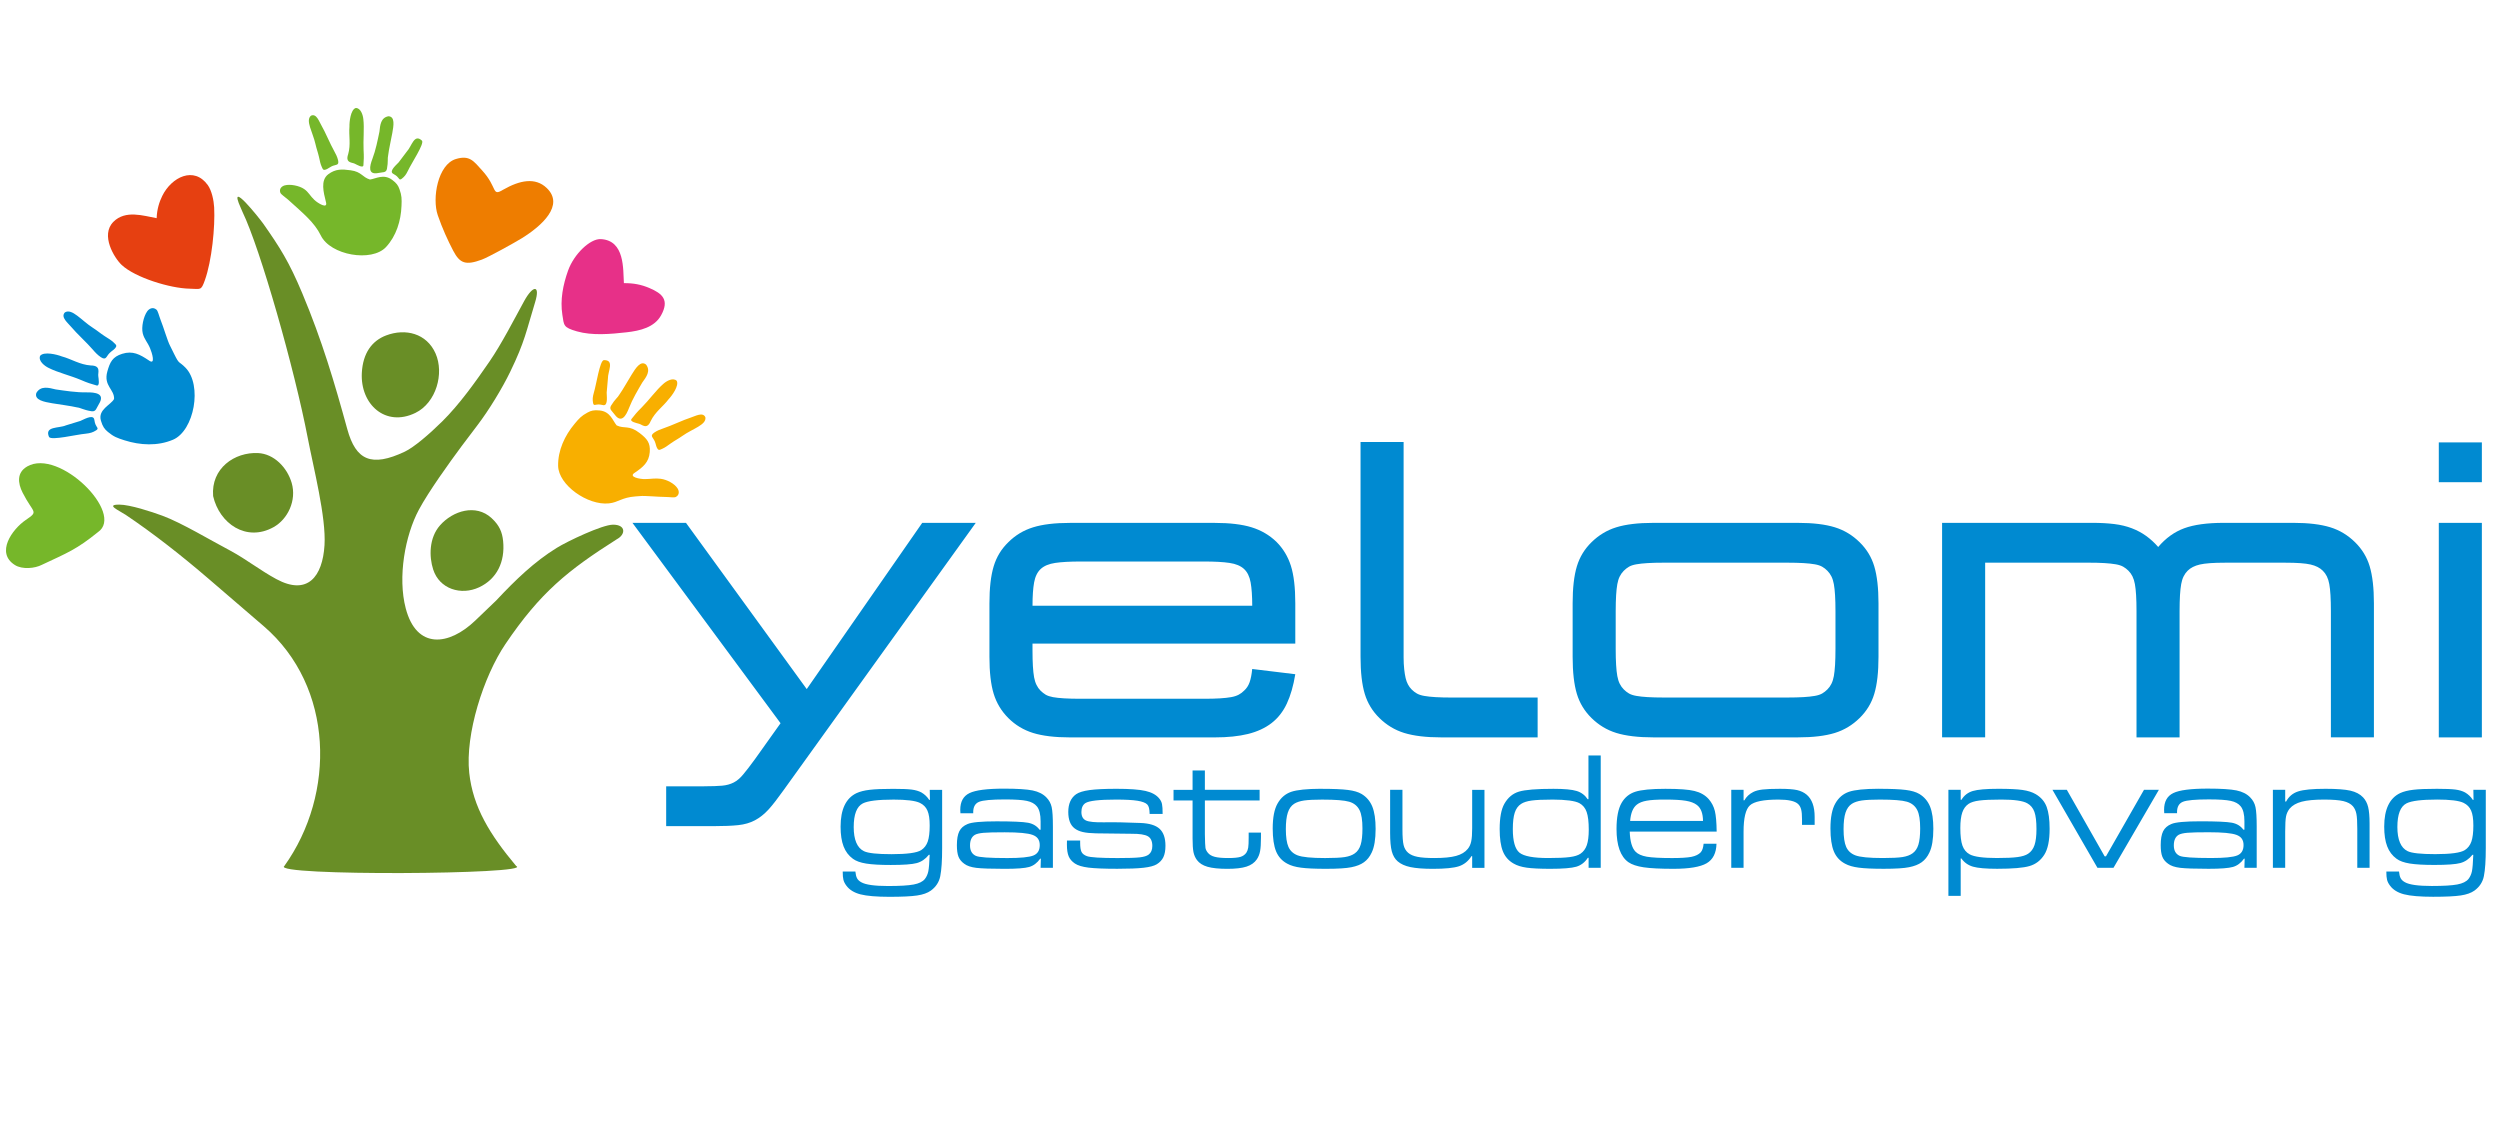 <?xml version="1.0" encoding="UTF-8"?><svg id="a" xmlns="http://www.w3.org/2000/svg" viewBox="0 0 1282.93 587.24"><defs><style>.b{fill:#f8af00;}.b,.c,.d,.e,.f,.g,.h{fill-rule:evenodd;}.c{fill:#76b72a;}.d{fill:#e64011;}.e{fill:#ee7d00;}.f{fill:#e73088;}.g{fill:#008ad1;}.h{fill:#698e26;}</style></defs><path class="g" d="M58.53,204.76c-1.61,3.06-8.44,5.38-6.73,11.15,.9,3.04,1.81,4.27,3.57,5.74,3.01,2.49,4.75,3.1,8.49,4.3,8.07,2.58,17.01,3.05,24.9-.29,10.94-4.64,15.19-28.04,6.41-36.99-3.45-3.52-3.01-1.36-5.73-6.85l-2.23-4.5c-1.14-2.08-3.41-9.74-4.73-12.96-.94-2.42-1.41-4.81-2.22-5.48-1.86-1.54-3.77-.44-4.72,.89-1.9,2.65-3.09,8.13-2.28,11.33,.78,3.05,2.39,4.4,3.72,7.55,.99,2.29,3.1,9.07-.67,6.26-4.53-3.03-8.21-5.05-13.62-3.34-4.93,1.55-6.26,4.2-7.62,9.09-2.06,7.36,3.74,9.18,3.46,14.12h0Zm-39.87-3.12c2.22-3.81,6.3-2.7,9.93-1.8,4.79,.69,10.55,1.6,15.78,1.51,4.54-.07,9.71,.57,6.43,5.93-1.35,2.12-1.48,4.15-3.9,3.75-4.21-.69-5.44-1.76-7.38-1.97-3.15-.75-9.17-1.51-12.76-2.12-4.01-.69-9.3-1.61-8.11-5.3h0Zm37.64-20.54c-1.88,1.82-1.74,4-4.51,2.22-1.58-1.02-3.02-2.55-4.18-3.92-2.75-3.24-8.61-8.64-10.92-11.47-1.74-2.13-5.79-5.18-3.36-7.63,3.66-2.2,8.48,4.19,14.28,7.89,2.36,1.51,3.79,2.81,6.14,4.33,2.17,1.4,3.33,2.03,4.59,3.25,1.3,1.26,1.93,1.61,.57,3.12-.7,.78-1.57,1.2-2.6,2.21h0Zm-35.71,1.51c1.89-2.38,8.65-.68,11.12,.29,4.97,1.33,9.18,4.25,14.93,4.65,5.43,.05,3.5,3.78,3.79,5.42,.15,1.4,.92,5.36-.9,4.83-3.34-.98-4.17-1.17-8.1-2.85-4.95-2.11-11.92-3.82-16.44-6.13-2.12-1-5.46-3.59-4.4-6.21h0Zm4.56,41.61c-2.41-5.61,5-4.32,8.7-5.94l7.35-2.26c1.34-.49,6.28-3.51,7.09-1.03,.33,1.01,.16,1.41,.7,2.79,.62,1.58,1.91,2.07,.32,3.07-1.65,1.05-2.97,1.46-5.39,1.72-4.59,.37-17.65,3.63-18.76,1.66Z"/><path class="h" d="M213.19,211.88c10.65-5.19,14.87-20.27,10.31-30.53-4.58-10.32-15.46-12.96-25.33-9.23-7.29,2.76-11.95,9.06-12.49,19.22-.86,16.15,12.14,28.03,27.51,20.54Z"/><path class="f" d="M320.17,145.31c-.47-7.12,.58-21.98-11.88-22.61-5.41-.27-13.74,7.64-16.77,16.15-2.63,7.39-4.11,15.05-2.94,22.64,.86,5.54,.41,6.52,7.46,8.55,7.87,2.27,17.35,1.4,25.49,.49,7.08-.79,14.34-2.58,17.73-8.73,4.37-7.92,.61-11.16-5.96-13.97-4.22-1.81-8.21-2.56-13.13-2.53Z"/><path class="e" d="M224.65,110.44c2.33,6.77,5.13,12.88,7.93,18.24,3.44,6.57,6.43,7.57,14.66,4.56,3.4-1.24,16.81-8.68,20.44-10.92,10.46-6.46,22.07-17,12.91-25.81-5.88-5.66-13.87-4.02-22.37,.84-6.04,3.67-2.7-1.03-10.85-9.94-4.29-4.69-6.32-7.96-13.44-5.8-9.25,2.81-12.28,20.13-9.28,28.83Z"/><path class="c" d="M13.89,239.4c16.52-9.61,50.26,24.17,36.4,33.65-10.98,8.89-15.56,10.58-28.83,16.81-3.58,1.84-9.98,2.49-13.8,.1-10.07-6.29-1.39-18.36,5.5-23.08,6.96-4.76,3.99-3.17-1.53-14.01-2.58-5.06-3.01-10.39,2.27-13.46Z"/><path class="d" d="M80.39,111.96c-6.98-1.27-16.02-4.29-22.16,1.84-6.86,6.85,.49,18.66,4.19,22.14,6.95,6.54,25,12.03,34.82,12.2,5.81,.1,5.91,1.21,7.9-4.36,3.56-9.93,5.31-27.45,4.76-37.4-.19-3.52-1.24-8.58-3.26-11.39-7.09-9.87-18.59-4.13-23.36,5.52-1.55,3.14-2.74,6.92-2.89,11.44Z"/><path class="h" d="M109.37,254.58c3.2,14.07,17.02,23.74,31.04,15.92,7.28-4.07,11.89-13.71,9.28-22.66-2.34-8.01-9.14-14.95-17.25-15.34-12.06-.58-24.22,7.82-23.07,22.08Z"/><path class="h" d="M258.19,277.67c-.46-4.59-1.9-8.08-5.96-11.82-8.05-7.4-19.79-3.74-26.39,3.7-5.75,6.48-5.66,16.13-3.55,22.68,3.23,10.07,14.33,13.48,23.57,9.16,9.07-4.24,13.4-13.01,12.33-23.72Z"/><path class="g" d="M361.37,403.5c3.86,0,6.93-.11,9.19-.31,2.26-.2,4.27-.76,5.99-1.65,1.72-.89,3.34-2.28,4.85-4.13,1.51-1.86,3.58-4.39,5.99-7.78l13.17-18.49-76-102.82h27.47l61.96,85.3,59.27-85.3h27.47l-98.67,137.25c-2.94,4.09-5.44,7.4-7.64,9.81-2.2,2.41-4.55,4.27-7.03,5.58-2.47,1.31-5.34,2.14-8.57,2.48-3.23,.34-7.34,.51-12.29,.51h-24.67v-20.44h19.5Zm281.24-92.64c0-4.95-.28-8.95-.82-11.98-.55-3.03-1.69-5.34-3.41-6.92-1.72-1.58-4.2-2.62-7.44-3.09-3.23-.49-7.61-.72-13.11-.72h-63.2c-5.5,0-9.88,.24-13.11,.72-3.24,.48-5.71,1.51-7.43,3.09-1.72,1.59-2.86,3.89-3.41,6.92-.55,3.03-.82,7.02-.82,11.98h112.76Zm22.1,35.11c-.97,5.92-2.41,10.95-4.34,15.08-1.93,4.13-4.54,7.47-7.85,10.02s-7.33,4.4-12.08,5.58c-4.75,1.17-10.43,1.76-17.03,1.76h-74.35c-7.71,0-14.01-.76-18.9-2.27-4.89-1.52-9.12-4.07-12.7-7.64-3.58-3.58-6.09-7.75-7.54-12.5-1.45-4.75-2.17-11.05-2.17-18.9v-27.47c0-7.85,.72-14.18,2.17-19,1.45-4.82,3.96-8.95,7.54-12.39,3.58-3.58,7.81-6.13,12.7-7.64,4.89-1.52,11.18-2.27,18.9-2.27h74.35c7.71,0,14.01,.76,18.9,2.27,4.89,1.51,9.12,3.99,12.7,7.43,3.44,3.44,5.92,7.54,7.43,12.29,1.51,4.75,2.27,11.18,2.27,19.31v20.65h-134.86v3.34c0,3.17,.07,5.92,.2,8.19,.14,2.3,.34,4.2,.62,5.75,.28,1.51,.69,2.82,1.24,3.92,.55,1.14,1.24,2.1,2.06,2.93,.82,.82,1.72,1.51,2.68,2.1,.96,.55,2.2,.96,3.72,1.24,1.51,.28,3.44,.48,5.78,.62,2.34,.14,5.16,.21,8.47,.21h63.2c3.31,0,6.06-.07,8.26-.21,2.2-.14,4.1-.34,5.68-.62,1.58-.28,2.89-.72,3.92-1.27,1.03-.55,1.96-1.24,2.79-2.1,1.24-1.1,2.17-2.55,2.79-4.27,.62-1.75,1.06-4.03,1.34-6.81l22.1,2.68h0Zm55.58-8.7c0,4.68,.48,8.22,1.03,10.66,.55,2.41,1.59,4.37,3.1,5.89,.82,.82,1.72,1.52,2.69,2.07,.96,.55,2.24,.97,3.82,1.24,1.58,.28,3.52,.49,5.79,.62,2.27,.13,5.06,.21,8.36,.21h43.99v20.44h-49.57c-7.7,0-14.01-.77-18.9-2.27-4.88-1.51-9.09-4.1-12.7-7.64-3.54-3.47-6.09-7.58-7.54-12.4-1.45-4.81-2.17-11.15-2.17-19v-110.28h22.1v110.46h0Zm243.7-.18c0,7.85-.72,14.19-2.17,19-1.44,4.82-3.99,8.92-7.54,12.4-3.61,3.54-7.81,6.13-12.7,7.64-4.89,1.51-11.19,2.27-18.89,2.27h-74.35c-7.71,0-14.01-.77-18.9-2.27-4.89-1.51-9.09-4.1-12.7-7.64-3.54-3.47-6.09-7.58-7.54-12.4-1.45-4.81-2.17-11.15-2.17-19v-27.47c0-7.85,.72-14.19,2.17-19,1.45-4.81,3.99-8.92,7.54-12.39,3.61-3.54,7.82-6.13,12.7-7.64,4.89-1.51,11.19-2.27,18.9-2.27h74.35c7.71,0,14.01,.76,18.89,2.27,4.89,1.51,9.1,4.1,12.7,7.64,3.55,3.47,6.1,7.58,7.54,12.39,1.44,4.81,2.17,11.16,2.17,19v27.47h0Zm-134.86-4.06c0,3.16,.07,5.92,.21,8.19,.13,2.27,.34,4.21,.62,5.72,.28,1.51,.69,2.86,1.24,3.95,.55,1.1,1.24,2.07,2.06,2.89,.82,.82,1.72,1.55,2.69,2.1,.96,.55,2.24,.97,3.82,1.24,1.58,.28,3.51,.49,5.78,.62,2.27,.13,5.06,.21,8.37,.21h63.2c3.31,0,6.09-.08,8.36-.21,2.27-.13,4.2-.34,5.79-.62,1.58-.27,2.86-.69,3.82-1.24,.96-.55,1.86-1.28,2.69-2.1s1.52-1.79,2.06-2.89c.55-1.09,.96-2.45,1.24-3.95,.27-1.51,.48-3.45,.62-5.72,.13-2.27,.21-5.02,.21-8.19v-19.35c0-3.17-.07-5.92-.21-8.19-.13-2.27-.34-4.2-.62-5.72-.28-1.51-.69-2.86-1.24-3.96-.55-1.1-1.24-2.06-2.06-2.89-.82-.83-1.72-1.56-2.69-2.1-.96-.55-2.24-.97-3.82-1.24-1.58-.28-3.51-.49-5.79-.62-2.27-.13-5.06-.21-8.36-.21h-63.2c-3.3,0-6.09,.07-8.37,.21-2.27,.13-4.2,.34-5.78,.62-1.59,.27-2.86,.69-3.82,1.24-.96,.55-1.86,1.28-2.69,2.1-.82,.82-1.51,1.79-2.06,2.89-.56,1.1-.97,2.45-1.24,3.96-.27,1.51-.48,3.45-.62,5.72-.13,2.27-.21,5.03-.21,8.19v19.35h0Zm367.02,45.37v-64.78c0-3.2-.08-5.93-.21-8.2-.13-2.27-.35-4.17-.62-5.68-.27-1.51-.69-2.83-1.24-3.96-.54-1.1-1.24-2.07-2.07-2.89-1.51-1.52-3.61-2.58-6.29-3.2-2.69-.62-7-.93-12.91-.93h-30.98c-5.91,0-10.22,.31-12.9,.93-2.69,.62-4.79,1.69-6.3,3.2-.82,.82-1.52,1.79-2.06,2.89-.56,1.13-.97,2.45-1.24,3.96-.27,1.51-.48,3.41-.62,5.68-.13,2.27-.21,5-.21,8.2v64.78h-22.1v-64.78c0-3.2-.07-5.92-.21-8.2-.13-2.27-.35-4.17-.62-5.68-.27-1.51-.69-2.83-1.24-3.96-.54-1.1-1.24-2.07-2.06-2.89s-1.73-1.52-2.69-2.07c-.96-.55-2.24-.97-3.82-1.24-1.58-.28-3.52-.48-5.79-.62-2.27-.14-5.07-.21-8.37-.21h-52.87v89.64h-22.1v-110.08h77.03c4.27,0,8.06,.21,11.36,.62,3.3,.41,6.3,1.14,8.99,2.17,2.69,1.03,5.13,2.34,7.33,3.92,2.2,1.58,4.27,3.48,6.19,5.68,3.86-4.55,8.3-7.75,13.32-9.6,5.03-1.86,11.81-2.79,20.34-2.79h35.73c7.71,0,14.01,.77,18.9,2.27,4.89,1.51,9.09,4.1,12.7,7.64,3.54,3.47,6.1,7.58,7.54,12.39,1.44,4.81,2.17,11.16,2.17,19v68.77h-22.1Zm55.37-110.08h22.1v110.08h-22.1v-110.08h0Zm0-41.3h22.1v20.44h-22.1v-20.44Z"/><path class="g" d="M477.11,405.33h6.37v29.93c0,6.33-.32,11.11-.96,14.34-.59,3.02-2.2,5.5-4.81,7.42-1.71,1.24-4.08,2.07-7.07,2.52-3,.45-7.74,.68-14.2,.68s-11.67-.42-14.9-1.27c-3.24-.85-5.65-2.33-7.22-4.48-.76-1.01-1.25-2.01-1.5-2.97-.25-.98-.36-2.39-.36-4.25h6.5c.15,1.5,.42,2.64,.85,3.44,.42,.81,1.14,1.48,2.15,2.04,2.23,1.3,6.83,1.95,13.8,1.95,6.02,0,10.4-.26,13.12-.78,2.74-.52,4.65-1.47,5.75-2.84,.87-1.12,1.45-2.45,1.77-3.99,.3-1.53,.53-4.32,.68-8.4h-.43c-1.74,2.18-3.8,3.59-6.21,4.24-2.39,.65-6.84,.97-13.34,.97-5.42,0-9.61-.24-12.59-.72-2.98-.48-5.26-1.3-6.8-2.45-2.21-1.6-3.8-3.72-4.81-6.37-1.02-2.64-1.53-6.03-1.53-10.13,0-8.88,2.74-14.62,8.2-17.21,1.74-.8,3.99-1.38,6.76-1.7,2.77-.33,6.78-.49,12.09-.49,4.36,0,7.52,.13,9.48,.38,1.96,.26,3.62,.75,4.97,1.48,1.66,.97,2.98,2.24,3.96,3.8h.39l-.09-5.14h0Zm-18.74,5.01c-7.82,0-13.02,.65-15.59,1.94-3.12,1.61-4.68,5.66-4.68,12.14s1.76,10.71,5.27,12.39c2.12,1.03,6.83,1.53,14.16,1.53,7.96,0,13.03-.69,15.2-2.08,1.57-1.01,2.69-2.48,3.36-4.39,.66-1.92,1-4.64,1-8.17s-.38-5.92-1.14-7.69c-.76-1.79-2.06-3.11-3.89-3.99-2.3-1.12-6.87-1.69-13.69-1.69h0Zm41.08,7h-6.58c-.06-.74-.09-1.31-.09-1.75,0-4.21,1.57-7.06,4.73-8.59,3.15-1.53,9.06-2.29,17.73-2.29,6.81,0,11.71,.32,14.69,.93,2.98,.62,5.32,1.8,7.02,3.55,1.4,1.41,2.32,3.07,2.74,5,.42,1.92,.63,5.26,.63,10.06v21.09h-6.31l.13-4.68h-.34c-1.57,2.2-3.46,3.62-5.68,4.25-2.2,.63-6.37,.95-12.5,.95-7,0-11.87-.17-14.61-.5-2.72-.34-4.8-1.03-6.2-2.12-1.41-1-2.39-2.22-2.94-3.62-.55-1.41-.82-3.37-.82-5.9,0-3.09,.42-5.47,1.24-7.13,.83-1.66,2.23-2.89,4.21-3.7,2.13-.94,7.13-1.4,14.98-1.4s13.58,.24,16.12,.73c2.54,.49,4.48,1.67,5.86,3.56h.55v-4.31c0-3.54-.63-6.09-1.9-7.65-1.12-1.4-2.84-2.33-5.13-2.82-2.29-.5-6.03-.75-11.25-.75-6.84,0-11.26,.4-13.27,1.21-2.02,.82-3.03,2.59-3.03,5.32,0,.14,.01,.33,.01,.56h0Zm16.22,9.77c-5.21,0-8.86,.08-10.95,.27-2.09,.19-3.56,.54-4.44,1.04-1.66,.98-2.49,2.79-2.49,5.44s.98,4.39,2.95,5.33c1.61,.77,7.02,1.14,16.22,1.14,6.74,0,11.19-.43,13.35-1.31,2.18-.88,3.26-2.65,3.26-5.33s-1.21-4.34-3.63-5.23c-2.42-.91-7.19-1.35-14.28-1.35h0Zm31.88,4.23h6.76v1.15c0,2.19,.23,3.75,.69,4.68,.46,.94,1.38,1.66,2.77,2.18,1.83,.65,7.09,.98,15.77,.98,5.43,0,9.2-.11,11.34-.36,2.12-.24,3.64-.71,4.56-1.41,1.27-.96,1.9-2.43,1.9-4.44,0-2.42-.76-4.08-2.28-4.97-1.53-.88-4.29-1.31-8.31-1.28-1.27,.03-7.36-.05-18.28-.22-2.84-.06-5.11-.28-6.81-.68-1.7-.39-3.11-1.02-4.24-1.9-2.14-1.65-3.21-4.45-3.21-8.4,0-4.16,1.34-7.2,4.01-9.09,1.41-.98,3.72-1.69,6.93-2.14,3.21-.43,7.82-.65,13.84-.65,6.73,0,11.7,.36,14.88,1.1,3.2,.74,5.55,2.03,7.03,3.89,.74,.89,1.21,1.84,1.41,2.85,.22,.99,.32,2.68,.32,5.04h-6.67c-.03-2.46-.43-4.07-1.22-4.84-.86-.88-2.55-1.51-5.06-1.92-2.51-.39-6.15-.59-10.91-.59-8.67,0-13.93,.61-15.79,1.82-1.35,.91-2.03,2.42-2.03,4.57s.79,3.64,2.36,4.35c1.57,.71,4.75,1.01,9.54,.92,4.72-.09,10.85,.03,18.35,.34,4.57,.16,7.85,1.16,9.87,2.99,2,1.83,3.01,4.73,3.01,8.7,0,2.39-.35,4.34-1.05,5.83-.7,1.48-1.84,2.71-3.41,3.67-1.38,.84-3.63,1.44-6.76,1.79-3.11,.36-7.64,.53-13.53,.53-6.61,0-11.51-.2-14.71-.59-3.19-.4-5.53-1.11-7.02-2.12-1.51-1.02-2.58-2.25-3.18-3.69-.61-1.44-.91-3.44-.91-6.01,0-.34,.01-1.05,.03-2.12h0Zm64.45-35.96h6.31v9.94h28.09v5.44h-28.09v17.35c.06,3.8,.16,6.13,.3,6.97,.13,.85,.55,1.7,1.23,2.53,.79,1,1.97,1.69,3.56,2.09,1.57,.42,3.89,.62,6.93,.62,2.85,0,4.92-.2,6.22-.59,1.3-.39,2.32-1.11,3.05-2.16,.47-.73,.79-1.6,.95-2.62,.16-1,.23-2.72,.23-5.16v-2.52h6.31v2.52c0,3.07-.15,5.39-.45,6.99-.29,1.58-.85,2.98-1.67,4.19-1.18,1.75-2.94,2.98-5.29,3.75-2.33,.76-5.62,1.14-9.84,1.14s-7.74-.34-10.17-1.05c-2.45-.71-4.25-1.86-5.43-3.46-.88-1.18-1.47-2.55-1.79-4.09-.3-1.54-.46-3.89-.46-7.03v-19.46h-9.77v-5.44h9.77v-9.94h0Zm65.75,9.42c6.31,0,10.96,.19,13.96,.58,3,.37,5.34,1.06,7.03,2.07,2.54,1.53,4.36,3.69,5.5,6.48,1.12,2.8,1.69,6.61,1.69,11.41,0,5.34-.68,9.42-2.03,12.2-.98,2.1-2.3,3.76-3.95,4.94-1.64,1.19-3.8,2.03-6.48,2.56-2.59,.53-6.9,.81-12.93,.81-5.69,0-9.98-.19-12.88-.58-2.91-.37-5.26-1.05-7.06-2.05-2.68-1.42-4.6-3.54-5.75-6.33-1.15-2.81-1.73-6.73-1.73-11.76,0-5.63,.84-9.9,2.49-12.79,1.69-2.99,4.03-4.97,7.01-6,2.99-1.01,8.03-1.53,15.13-1.56h0Zm1.01,5.53c-4.19,0-7.38,.16-9.51,.46-2.14,.32-3.84,.87-5.13,1.7-1.48,.95-2.58,2.48-3.25,4.54-.68,2.07-1.01,4.91-1.01,8.49,0,4.06,.45,7.1,1.35,9.12,.91,2.01,2.45,3.44,4.65,4.29,2.42,.94,7.15,1.4,14.16,1.4,4.57,0,7.94-.17,10.08-.5,2.16-.35,3.88-.98,5.14-1.9,1.41-.99,2.42-2.48,3.02-4.45,.61-1.98,.91-4.75,.91-8.33,0-4.24-.48-7.33-1.44-9.31-1.07-2.2-2.85-3.67-5.34-4.41-2.49-.73-7.05-1.09-13.64-1.09h0Zm34.63-5.01h6.31v20.28c0,3.74,.2,6.43,.59,8.05,.39,1.63,1.17,2.96,2.32,3.96,1.15,1,2.75,1.69,4.8,2.09,2.03,.42,4.91,.62,8.63,.62,4.81,0,8.54-.36,11.19-1.09,2.67-.73,4.67-1.94,6.02-3.64,.83-1.01,1.43-2.3,1.74-3.83,.33-1.53,.49-3.76,.49-6.65v-19.78h6.31v40.02h-6.31v-5.99h-.37c-1.61,2.56-3.75,4.29-6.41,5.18-2.68,.88-7.13,1.32-13.37,1.32-4.9,0-8.75-.3-11.53-.89-2.78-.59-4.95-1.57-6.54-2.95-1.43-1.23-2.43-2.94-3.01-5.1-.58-2.17-.87-5.32-.87-9.45v-22.14h0Zm108.06-17.64v57.65h-6.22v-5.14h-.39c-1.51,2.33-3.49,3.86-5.92,4.58-2.43,.71-6.87,1.08-13.33,1.08-5.34,0-9.39-.2-12.13-.59-2.75-.39-5-1.09-6.74-2.12-2.56-1.45-4.39-3.56-5.49-6.29-1.09-2.75-1.64-6.54-1.64-11.38,0-5.82,.8-10.15,2.41-12.99,1.83-3.21,4.32-5.29,7.48-6.24,3.15-.96,9.06-1.44,17.73-1.44,5.5,0,9.46,.36,11.86,1.1,2.39,.72,4.28,2.13,5.66,4.21h.42v-22.42h6.31Zm-24.86,22.65c-4.73,0-8.27,.16-10.62,.49-2.35,.32-4.13,.9-5.37,1.72-1.53,.98-2.61,2.48-3.27,4.49-.66,2.01-.99,4.84-.99,8.44,0,6.21,1.14,10.23,3.4,12.09,2.26,1.84,7.19,2.76,14.78,2.76,4.89,0,8.57-.16,11.03-.49,2.46-.32,4.29-.89,5.5-1.72,1.53-1.03,2.61-2.51,3.27-4.42,.66-1.9,.99-4.54,.99-7.93,0-4-.36-7.03-1.08-9.07-.7-2.04-1.94-3.54-3.69-4.51-2.22-1.21-6.87-1.83-13.96-1.86h0Zm77.64,22.64h6.63c-.11,4.79-1.8,8.13-5.05,10.03-3.27,1.9-8.95,2.85-17.04,2.85-6.7,0-11.78-.26-15.26-.77-3.47-.52-6.09-1.4-7.87-2.64-4.04-2.87-6.08-8.54-6.08-17.01,0-5.94,.87-10.39,2.58-13.37,1.63-2.84,3.98-4.77,7.06-5.76,3.09-.99,8.23-1.5,15.43-1.5s11.87,.36,14.92,1.1c3.07,.74,5.52,2.14,7.35,4.22,1.51,1.75,2.56,3.78,3.13,6.08,.56,2.32,.86,5.84,.92,10.56h-44.61c.17,4.98,1.15,8.41,2.95,10.27,1.21,1.27,3.15,2.13,5.81,2.61,2.67,.46,6.98,.69,12.98,.69,4.53,0,7.85-.21,9.97-.63,2.1-.43,3.68-1.21,4.73-2.33,.78-.88,1.28-2.35,1.47-4.38h0Zm-.29-11.67c-.03-3.92-1.07-6.64-3.13-8.2-1.35-1.04-3.24-1.76-5.67-2.16-2.43-.42-6.01-.62-10.71-.62-4.1,0-7.23,.18-9.39,.58-2.14,.37-3.83,1.04-5.04,2-1.98,1.54-3.14,4.35-3.46,8.4h37.4Zm14.51-15.99h6.31v5.39h.42c1-1.8,2.49-3.23,4.52-4.26,1.21-.62,2.81-1.05,4.8-1.28,1.99-.24,4.96-.36,8.9-.36s6.89,.22,8.82,.65c1.93,.45,3.59,1.24,4.95,2.39,2.71,2.33,4.06,6.11,4.06,11.34v4.12h-6.48v-2.86c0-2.22-.14-3.91-.45-5.05-.29-1.15-.82-2.09-1.59-2.81-1.61-1.5-4.96-2.25-10.03-2.25-7.63,0-12.55,.99-14.69,2.98-2.16,1.97-3.24,6.5-3.24,13.53v18.5h-6.31v-40.02h0Zm75.52-.52c6.31,0,10.96,.19,13.96,.58,3,.37,5.34,1.06,7.03,2.07,2.54,1.53,4.36,3.69,5.5,6.48,1.12,2.8,1.68,6.61,1.68,11.41,0,5.34-.67,9.42-2.03,12.2-.98,2.1-2.3,3.76-3.94,4.94-1.64,1.19-3.81,2.03-6.48,2.56-2.59,.53-6.9,.81-12.93,.81-5.69,0-9.99-.19-12.88-.58-2.91-.37-5.26-1.05-7.06-2.05-2.68-1.42-4.6-3.54-5.75-6.33-1.15-2.81-1.73-6.73-1.73-11.76,0-5.63,.84-9.9,2.49-12.79,1.68-2.99,4.03-4.97,7.01-6,2.98-1.01,8.02-1.53,15.12-1.56h0Zm1.01,5.53c-4.19,0-7.38,.16-9.51,.46-2.14,.32-3.85,.87-5.13,1.7-1.48,.95-2.58,2.48-3.26,4.54-.68,2.07-1.01,4.91-1.01,8.49,0,4.06,.45,7.1,1.35,9.12,.91,2.01,2.45,3.44,4.65,4.29,2.42,.94,7.14,1.4,14.16,1.4,4.57,0,7.93-.17,10.08-.5,2.16-.35,3.87-.98,5.14-1.9,1.41-.99,2.42-2.48,3.02-4.45,.61-1.98,.91-4.75,.91-8.33,0-4.24-.47-7.33-1.44-9.31-1.07-2.2-2.86-3.67-5.35-4.41-2.49-.73-7.04-1.09-13.64-1.09h0Zm34.89,49.44v-54.45h6.31v5.14h.37c1.38-2.27,3.33-3.78,5.84-4.53,2.51-.75,6.9-1.13,13.21-1.13,5.43,0,9.52,.2,12.26,.59,2.75,.39,5.01,1.11,6.78,2.14,2.75,1.61,4.64,3.81,5.66,6.58,1,2.71,1.51,6.44,1.51,11.22,0,6.05-.92,10.51-2.78,13.38-1.86,2.9-4.38,4.81-7.55,5.74-3.15,.93-8.69,1.4-16.57,1.4-5.76,0-9.91-.36-12.4-1.08-2.5-.72-4.49-2.12-5.96-4.21h-.37v19.2h-6.31Zm27.22-49.44c-5.08,0-8.87,.16-11.34,.49-2.48,.32-4.32,.9-5.53,1.72-1.5,1.01-2.56,2.48-3.23,4.42-.66,1.93-1,4.58-1,7.96,0,3.98,.36,6.99,1.08,9.02,.71,2.01,1.95,3.52,3.69,4.48,2.3,1.27,6.97,1.9,14,1.9,4.7,0,8.24-.16,10.62-.49,2.38-.32,4.18-.89,5.42-1.72,1.53-1.01,2.61-2.49,3.27-4.45,.66-1.98,.99-4.68,.99-8.15,0-3.92-.34-6.87-1.05-8.86-.71-1.99-1.93-3.46-3.67-4.42-2.25-1.27-6.67-1.9-13.26-1.9h0Zm26.16-5.01h7.39l19.41,34.14h.68l19.51-34.14h7.64l-23.29,40.02h-8.24l-23.08-40.02h0Zm63.96,12.01h-6.58c-.05-.74-.08-1.31-.08-1.75,0-4.21,1.57-7.06,4.72-8.59,3.16-1.53,9.06-2.29,17.74-2.29,6.81,0,11.71,.32,14.69,.93,2.98,.62,5.32,1.8,7.02,3.55,1.4,1.41,2.32,3.07,2.73,5,.42,1.92,.63,5.26,.63,10.06v21.09h-6.31l.13-4.68h-.34c-1.57,2.2-3.46,3.62-5.68,4.25-2.2,.63-6.37,.95-12.5,.95-7,0-11.87-.17-14.61-.5-2.72-.34-4.8-1.03-6.19-2.12-1.41-1-2.39-2.22-2.94-3.62-.55-1.41-.82-3.37-.82-5.9,0-3.09,.42-5.47,1.24-7.13,.84-1.66,2.23-2.89,4.21-3.7,2.13-.94,7.13-1.4,14.98-1.4s13.58,.24,16.12,.73c2.54,.49,4.48,1.67,5.86,3.56h.55v-4.31c0-3.54-.64-6.09-1.9-7.65-1.12-1.4-2.83-2.33-5.13-2.82-2.29-.5-6.04-.75-11.25-.75-6.84,0-11.26,.4-13.27,1.21-2.02,.82-3.03,2.59-3.03,5.32,0,.14,.02,.33,.02,.56h0Zm16.22,9.77c-5.21,0-8.86,.08-10.95,.27-2.09,.19-3.56,.54-4.44,1.04-1.66,.98-2.49,2.79-2.49,5.44s.98,4.39,2.95,5.33c1.61,.77,7.02,1.14,16.22,1.14,6.74,0,11.19-.43,13.35-1.31,2.18-.88,3.26-2.65,3.26-5.33s-1.21-4.34-3.63-5.23c-2.42-.91-7.19-1.35-14.28-1.35h0Zm32.97-21.78h6.31v6.03h.46c1.35-2.56,3.41-4.31,6.18-5.2,2.78-.91,7.46-1.35,14.04-1.35,5.74,0,10,.32,12.77,.95,2.76,.64,4.94,1.77,6.52,3.45,1.23,1.31,2.11,2.96,2.59,4.95,.49,1.98,.74,4.84,.74,8.59v22.6h-6.31v-19.91c0-3.57-.14-6.15-.45-7.72-.29-1.56-.89-2.88-1.79-3.95-1.08-1.24-2.72-2.12-4.92-2.65-2.21-.52-5.5-.78-9.9-.78-4.9,0-8.72,.36-11.45,1.08-2.72,.72-4.79,1.89-6.17,3.53-.95,1.18-1.58,2.52-1.87,3.99-.3,1.48-.45,4.12-.45,7.89v18.51h-6.31v-40.02h0Zm102.87,0h6.37v29.93c0,6.33-.32,11.11-.97,14.34-.59,3.02-2.2,5.5-4.81,7.42-1.72,1.24-4.08,2.07-7.07,2.52-3,.45-7.74,.68-14.2,.68s-11.67-.42-14.9-1.27c-3.24-.85-5.65-2.33-7.22-4.48-.77-1.01-1.25-2.01-1.5-2.97-.25-.98-.36-2.39-.36-4.25h6.5c.14,1.5,.42,2.64,.85,3.44,.42,.81,1.14,1.48,2.15,2.04,2.23,1.3,6.83,1.95,13.8,1.95,6.02,0,10.4-.26,13.12-.78,2.74-.52,4.65-1.47,5.75-2.84,.86-1.12,1.45-2.45,1.77-3.99,.3-1.53,.53-4.32,.68-8.4h-.43c-1.74,2.18-3.8,3.59-6.21,4.24-2.39,.65-6.84,.97-13.34,.97-5.42,0-9.61-.24-12.59-.72-2.98-.48-5.26-1.3-6.8-2.45-2.2-1.6-3.8-3.72-4.81-6.37-1.02-2.64-1.53-6.03-1.53-10.13,0-8.88,2.74-14.62,8.2-17.21,1.74-.8,3.99-1.38,6.76-1.7,2.77-.33,6.78-.49,12.08-.49,4.36,0,7.52,.13,9.48,.38,1.96,.26,3.62,.75,4.97,1.48,1.66,.97,2.98,2.24,3.96,3.8h.39l-.09-5.14h0Zm-18.74,5.01c-7.82,0-13.02,.65-15.58,1.94-3.13,1.61-4.68,5.66-4.68,12.14s1.76,10.71,5.27,12.39c2.12,1.03,6.83,1.53,14.16,1.53,7.96,0,13.03-.69,15.2-2.08,1.57-1.01,2.69-2.48,3.36-4.39,.66-1.92,1-4.64,1-8.17s-.37-5.92-1.14-7.69c-.77-1.79-2.06-3.11-3.89-3.99-2.3-1.12-6.87-1.69-13.69-1.69Z"/><path class="h" d="M64.19,263.99c14.59,9.77,29.43,21.49,42.81,32.99l28.34,24.36c36.13,31.06,37.04,86.13,10.57,123.07-7.19,5.27,128.75,4.37,118.97,0-13.51-16.15-22.16-30.18-24.08-47.78-2.15-19.71,7.28-49.43,18.58-66.14,17.91-26.49,32.05-37.83,57.17-53.78,4.59-2.43,4.73-7.49-1.99-7.46-5.55,.03-23.32,8.48-28.85,11.9-11.44,7.07-21.06,16.3-31.06,26.99l-10.77,10.33c-13.51,12.94-30.1,14.95-35.67-6.28-4.21-16.03-.34-37.42,6.76-50.64,5.06-9.42,15.38-23.75,21.8-32.43l8.25-10.92c5.82-7.63,12.66-18.84,16.83-27.45,7.55-15.57,8.18-20.72,12.77-35.71,2.75-9-1.1-8.8-5.61-.58-5.01,9.13-11.61,22.05-17.84,31.1-7.14,10.38-15.32,21.89-24.27,30.74-6.59,6.51-14.4,13.21-19.15,15.47-17.19,8.14-25.15,4.4-29.52-11.51-6.66-24.22-12.95-45.51-23.1-69.73-6.87-16.39-11.51-23.54-19.97-35.65-1.72-2.46-18.7-23.94-11.6-8.18,.28,.62,.54,1.33,.89,2.06,9.14,18.88,26.72,80.73,33.49,116.04,2.95,15.37,9.48,40.67,8.59,54.98-.99,16.11-8.67,26.09-24.77,17.37-8.32-4.51-15.23-10.04-23.33-14.43-10.26-5.39-25.17-14.41-35.13-18.08-5.44-2.01-16.55-5.66-22.07-5.68-7.23-.03-.28,2.9,2.94,5.05Z"/><path class="c" d="M189.86,92.13c3.1-.42,6.98-3.07,11.37,.16,2.31,1.71,3.08,2.86,3.78,4.82,1.19,3.33,1.17,5,1.03,8.56-.3,7.67-2.67,15.42-7.95,21.11-7.33,7.88-28.57,4.25-33.48-5.99-3.28-6.68-8.96-11.24-16.77-18.33-1.77-1.55-3.66-2.69-3.98-3.58-.74-2.06,.79-3.34,2.22-3.74,2.85-.79,7.5,.16,9.97,1.85,2.36,1.61,3.04,3.53,5.31,5.64,1.65,1.55,7.11,5.02,5.88,.94-1.18-4.8-2.9-11.03,1.2-14.13,3.74-2.82,7.03-2.66,11.46-2.06,5.72,.77,5.94,3.54,9.96,4.75h0Zm9.47-32.47c-3.93,.71-4.25,4.53-4.61,7.9-.89,4.3-1.91,9.48-3.59,13.9-1.47,3.84-2.52,8.44,3.05,7.31,2.22-.5,3.99,.03,4.4-2.16,.71-3.8,.19-5.17,.61-6.9,.33-2.91,1.56-8.28,2.14-11.51,.65-3.63,1.51-8.42-2-8.54h0Zm-29.13,25.69c2.13-1.03,3.95-.24,3.29-3.15-.38-1.66-1.24-3.36-2.04-4.77-1.91-3.34-4.69-10.01-6.39-12.85-1.28-2.14-2.62-6.53-5.46-5.22-3,2.44,.94,8.52,2.3,14.6,.55,2.47,1.22,4.1,1.79,6.57,.52,2.28,.7,3.46,1.35,4.91,.67,1.5,.77,2.14,2.48,1.45,.88-.36,1.51-.96,2.68-1.53h0Zm12.33-29.93c2.55-.09,3.72,3.56,3.92,5.67,.57,4.56-.13,11.02,.13,15.89,.21,3.86,.12,4.63-.08,7.78-.11,1.71-3.24-.17-4.39-.73-1.3-.75-5.08-.26-3.44-4.9,1.44-5.02,.25-9.5,.66-14.15-.07-2.4,.58-8.68,3.19-9.55h0Zm34.01,16.75c-4.04-3.79-5.22,2.92-7.75,5.57l-4.19,5.56c-.83,.99-4.93,4.27-3.07,5.72,.75,.59,1.16,.57,2.16,1.45,1.15,1.02,1.17,2.27,2.51,1.23,1.41-1.09,2.17-2.08,3.13-4.06,1.74-3.79,8.55-13.9,7.22-15.46Z"/><path class="b" d="M316.46,218.31c-2.07-2.45-3.2-7.13-8.77-7.68-2.93-.29-4.31,.07-6.18,1.07-3.19,1.72-4.32,3-6.66,5.81-5.04,6.04-8.56,13.57-8.44,21.52,.15,9.91,15.22,20.45,26.08,19.29,4.9-.52,6.46-3.03,13.63-3.57l2.42-.18c2.19-.26,9.57,.46,12.8,.45,2.41,.03,4.63,.47,5.49,0,1.98-1.06,1.69-3.09,.88-4.37-1.62-2.56-5.55-4.53-8.59-4.94-2.9-.4-5.01,.11-8.18,.15-2.31,.05-8.86-1.06-5.13-3.32,4.19-2.85,7.21-5.3,7.63-10.56,.38-4.78-1.43-6.84-5.16-9.73-5.61-4.34-7.68-1.99-11.84-3.95h0Zm15.08-31.21c2.5,3.24,.13,6.36-1.92,9.17-2.27,3.88-5.06,8.52-6.81,13.05-1.52,3.93-3.88,8.15-7.34,3.47-1.35-1.9-3.05-2.72-1.87-4.67,2.06-3.38,3.41-4.06,4.27-5.66,1.75-2.45,4.5-7.37,6.28-10.23,1.99-3.21,4.63-7.44,7.39-5.13h0Zm4.54,39.55c-.91-2.25-2.84-2.89-.34-4.66,1.43-1,3.25-1.71,4.83-2.23,3.75-1.23,10.44-4.4,13.68-5.39,2.44-.75,6.48-3.17,7.74-.23,.61,3.91-6.57,5.84-11.77,9.53-2.12,1.5-3.74,2.28-5.87,3.77-1.96,1.37-2.91,2.16-4.4,2.82-1.54,.68-2.06,1.1-2.88-.6-.43-.88-.49-1.77-.99-3.01h0Zm11.17-31.25c1.39,2.46-2.43,7.68-4.13,9.46-2.88,3.82-6.86,6.41-9.21,11.23-1.94,4.66-4.48,1.69-5.99,1.37-1.26-.36-4.93-1.08-3.84-2.46,2.01-2.53,2.47-3.18,5.28-5.98,3.54-3.52,7.44-8.92,11.01-12,1.6-1.47,5-3.44,6.88-1.62h0Zm-37.39-10.6c-2.09,.27-3.84,12.64-5.12,16.72-.62,2.17-.73,3.45-.4,5.24,.31,1.72,1.18,.78,2.76,.79,1.37,.02,1.66,.31,2.64,.38,2.41,.17,1.54-5.14,1.59-6.46l.63-7.11c-.11-3.75,3.59-9.67-2.08-9.56Z"/></svg>